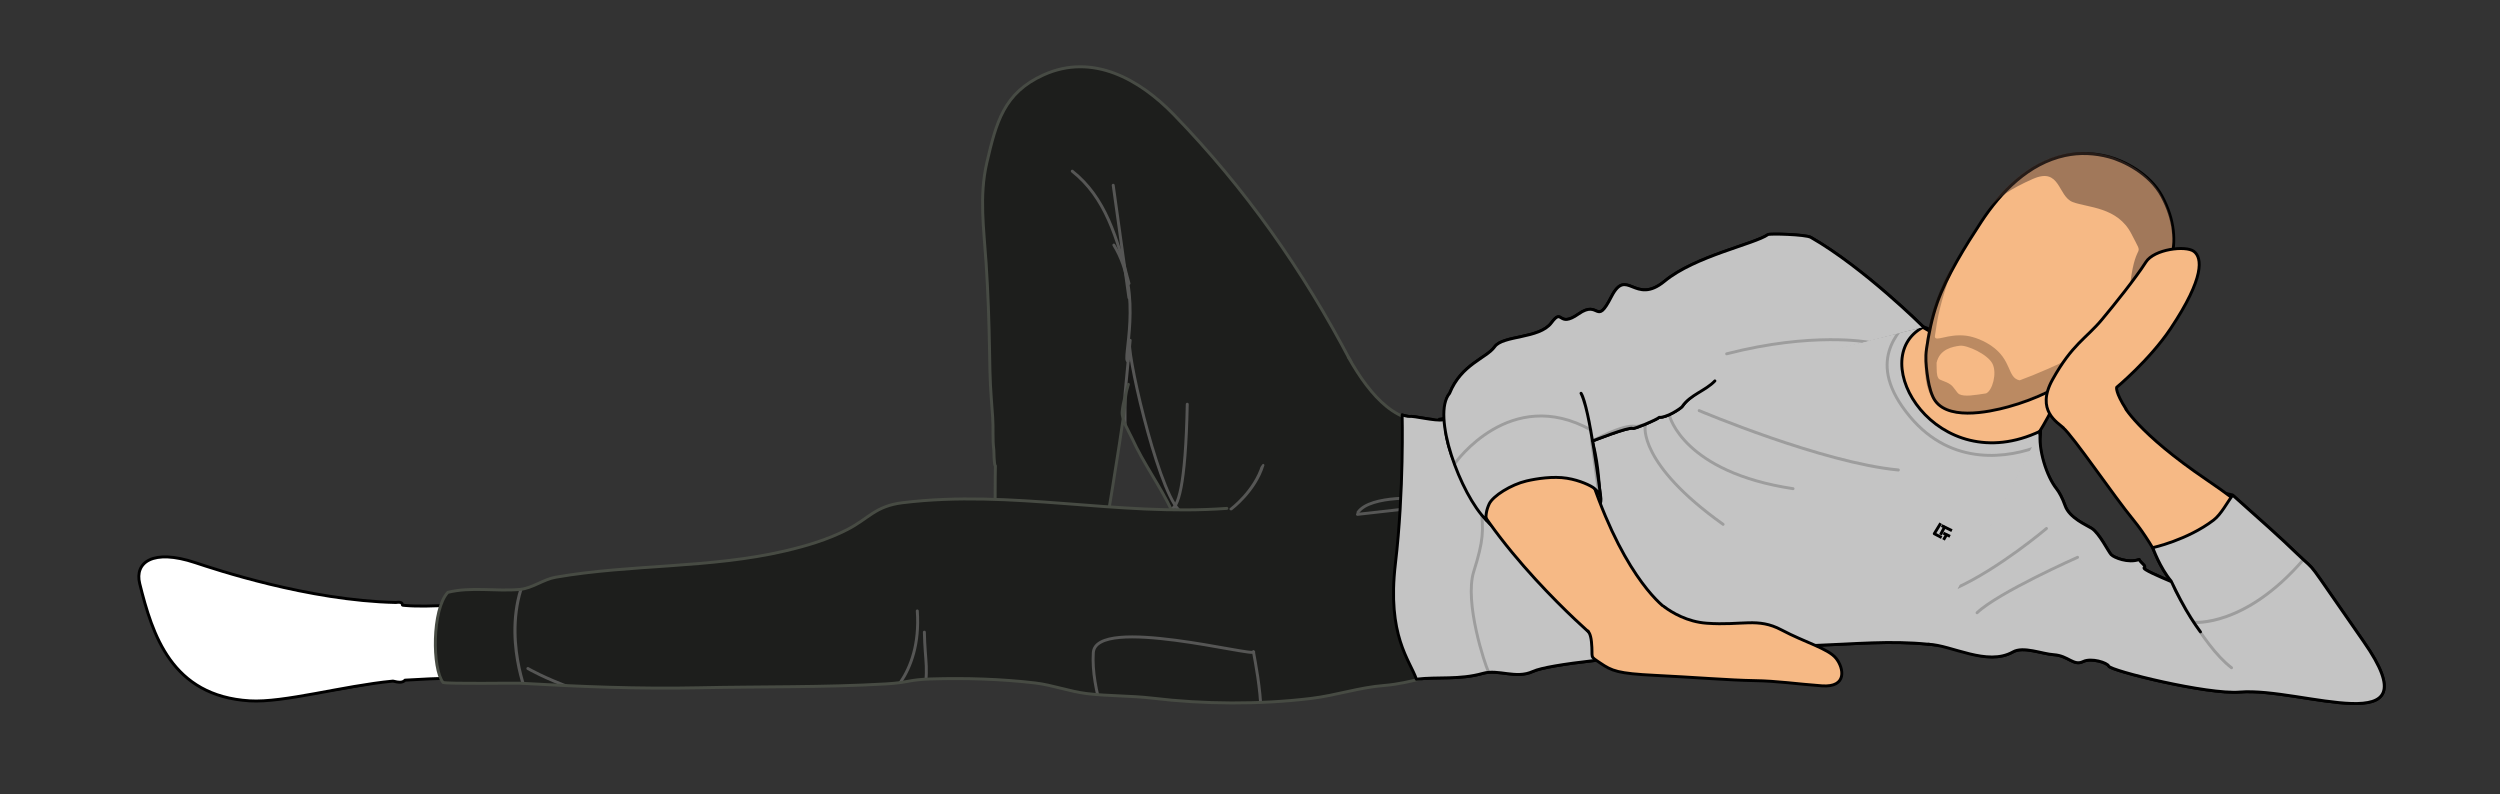 <svg fill="none" width="850" height="270" xmlns="http://www.w3.org/2000/svg" xmlns:xlink="http://www.w3.org/1999/xlink" xmlns:serif="http://www.serif.com/">
  <rect width="100%" height="100%" fill="#333333" stroke="none"/>
  <g parent="ltt crewneck" id="behind-torso" transform="translate(471.8,79.1)" style="fill-rule:evenodd;clip-rule:evenodd;stroke-linecap:round;stroke-linejoin:round;stroke-miterlimit:1.5;">
  <g id="behind-torso" serif:id="behind torso" transform="matrix(1,0,0,1,-481.265,-78.635)">
  <path d="M703.19,146.118C682.479,137.89 672.266,112.435 663.427,110.711C659.642,108.055 633.292,107.307 624.508,108.195C588.875,111.801 539.466,138.992 500.092,142.265C497.541,142.791 490.025,140.839 488.674,141.128C488.286,141.212 486.19,140.625 486.19,140.625C481.528,144.44 485.77,173.99 483.638,193.37C480.592,221.054 481.882,230.749 491.036,230.463C498.393,229.565 505.598,230.759 513.654,228.481C518.994,226.971 524.855,230.491 530.631,227.835C533.355,226.582 541.08,225.3 551.659,224.101C551.055,222.669 624.777,219.069 624.777,219.069C640.647,218.472 652.101,217.27 665.082,218.583C677.475,219.836 690.125,217.01 711,216.671C727.3,216.407 719.561,187.293 708.911,175.233C702.661,168.153 703.023,154.931 702.914,153.722C702.668,150.978 703.19,146.118 703.19,146.118Z" style="fill:rgb(93,93,93);stroke:black;stroke-width:1px;"/>
</g>
</g>
<g parent="torso" id="torso" transform="translate(399.4,94.8)" style="fill-rule:evenodd;clip-rule:evenodd;stroke-linecap:round;stroke-linejoin:round;stroke-miterlimit:1.5;">
  <g id="torso" transform="matrix(1,0,0,1,-392.503,-81.919)">
  <path d="M677.585,207.048C677.585,207.048 703.443,209.585 709.442,197.425C717.636,180.817 709.091,177.326 709.091,177.326C709.091,177.326 670.906,159.032 685.935,134.878C697.023,117.058 695.214,111.183 693.457,105.081C691.7,98.979 684.017,96.998 675.394,98.267C669.198,99.178 662.43,103.995 655.97,102.515C648.95,100.905 638.29,92.729 633.271,88.612C626.042,82.681 609.056,80.826 598.899,83.851C576.112,90.639 493.862,127.227 493.862,127.227L487.107,128.544C487.107,128.544 476.052,131.901 470.406,129.998C455.184,124.866 392.238,148.083 397.486,163.996C398.37,166.879 399.123,171.571 398.233,173.642C394.587,182.133 386.539,221.321 402.841,222.447C420.223,223.647 465.406,217.641 539.024,209.907C578.669,205.742 568.795,205.257 583.719,204.95C606.781,204.476 652.21,205.211 677.585,207.048Z" style="fill:rgb(246,185,133);stroke:black;stroke-width:1px;"/>
</g>
</g>
<g parent="right leg" id="right-leg" transform="translate(281.1,26.5)" style="fill-rule:evenodd;clip-rule:evenodd;stroke-linecap:round;stroke-linejoin:round;stroke-miterlimit:1.5;">
  <g id="right-leg" serif:id="right leg" transform="matrix(1,0,0,1,-274.276,-13.581)">
  <path d="M470.406,129.998C466.22,128.62 461.607,125.733 457.01,120.272C442.05,102.495 443.634,91.055 417.761,61.31C391.889,31.566 393.473,29.982 385.025,23.294C376.577,16.605 367.986,8.854 347.36,18.893C337.061,23.906 332.858,32.212 331.574,39.763C330.128,48.262 329.445,57.68 329.911,58.518C330.261,59.147 329.73,79.028 330.644,102.039C331.187,115.732 333.303,127.85 334.269,141.297C335.125,153.217 334.787,163.693 334.713,164.465C333.749,174.537 322.878,185.545 302.734,196.732C299.213,198.687 290.298,203.161 286.096,204.287C282.827,205.163 279.688,204.073 276.844,205.554C274.294,206.883 274.969,212.452 276.476,212.952C280.618,214.326 309.585,214.077 328.19,211.508C346.161,209.028 350.133,216.366 366.039,210.868C369.038,209.831 369.02,201.205 367.127,195.465C364.928,188.799 367.086,180.167 367.161,173.406C367.161,173.406 367.99,128.759 371.038,123.559C376.636,114.005 373.037,89.994 360.272,71.463C358.379,68.714 360.397,71.745 360.488,71.867C370.544,85.378 375.155,106.164 373.576,114.277C373.16,116.416 392.389,146.723 397.486,163.996" style="fill:rgb(246,185,133);stroke:black;stroke-width:1px;"/>
</g>
</g>
<g parent="duality socks" id="orange" transform="translate(46.7,146.3)" style="fill-rule:evenodd;clip-rule:evenodd;stroke-linecap:round;stroke-linejoin:round;stroke-miterlimit:2;">
  <g id="orange" transform="matrix(1,0,0,1,-51.22,-153.191)">
  <path d="M344.017,153.695C352.395,155.203 359.602,156.928 380.901,155.928C381.815,167.894 379.684,175.776 379.544,185.714C379.371,197.899 381.67,224.746 379.868,229.034C376.093,238.02 354.887,231.153 342.78,231.748C333.466,232.206 323.025,232.865 317.73,233.247C314.608,233.471 297.558,233.55 287.887,233.314C284.878,233.24 283.907,224.82 288.587,223.462C293.252,222.108 310.231,219.002 323.267,209.246C338.314,197.986 344.712,192.604 345.336,182.74C345.88,174.147 344.589,163.629 344.017,153.695Z" style="fill:rgb(255,163,34);stroke:black;stroke-width:1px;"/>
</g>
</g>
<g parent="left leg" id="left-leg" transform="translate(47.7,175.4)" style="fill-rule:evenodd;clip-rule:evenodd;stroke-linecap:round;stroke-linejoin:round;stroke-miterlimit:1.5;">
  <g id="left-leg" serif:id="left leg" transform="matrix(1,0,0,1,-40.862,-162.481)">
  <path d="M402.841,222.447C402.841,222.447 368.032,226.255 342.913,217.92C317.794,209.584 291.818,214.189 271.578,217.929C251.338,221.669 155.965,217.544 146.841,216.6C132.401,215.105 111.192,222.783 80.249,224.597C68.98,225.258 58.504,218.749 53.505,213.892C48.505,209.035 43.906,191.569 41.983,187.522C40.06,183.474 42.261,175.629 53.52,178.455C69.773,182.535 103.56,194.292 135.274,194.178C159.746,194.091 183.167,191.918 222.838,183.76C256.819,176.773 255.051,178.198 270.386,175.215C284.457,172.478 288.522,168.666 303.079,165.848C318.46,162.871 329.695,161.516 356.096,165.256C377.754,168.324 399.809,162.767 420.405,168.814C424.915,170.138 429.354,171.854 433.705,174.102" style="fill:rgb(246,185,133);stroke:black;stroke-width:1px;"/>
</g>
</g>
<g parent="underwear 1" id="underwear-1" transform="translate(403.9,124.9)" style="fill-rule:evenodd;clip-rule:evenodd;stroke-linecap:round;stroke-linejoin:round;stroke-miterlimit:1.5;">
  <g id="underwear-1" serif:id="underwear 1" transform="matrix(1,0,0,1,-413.425,-124.427)">
  <path d="M500.683,149.774C499.656,174.362 507.633,227.762 507.633,227.762C507.633,227.762 481.289,230.484 446.285,233.906C449.276,221.603 451.828,188.28 421.683,178.721C422.561,178.819 418.737,178.08 414.188,178.116C414.164,177.596 413.883,177.221 413.93,176.854C429.476,172.679 443.13,158.052 453.596,145.819C462.005,135.991 469.136,128.196 467.642,124.927C482.644,147.57 493.223,143.741 500.421,142.08C500.42,142.099 500.425,142.129 500.425,142.171C500.427,144.722 500.483,148.828 500.683,149.774Z" style="fill:rgb(255,0,255);"/>
<clipPath id="_clip1_pgqmx">
  <path d="M500.683,149.774C499.656,174.362 507.633,227.762 507.633,227.762C507.633,227.762 481.289,230.484 446.285,233.906C449.276,221.603 451.828,188.28 421.683,178.721C422.561,178.819 418.737,178.08 414.188,178.116C414.164,177.596 413.883,177.221 413.93,176.854C429.476,172.679 443.13,158.052 453.596,145.819C462.005,135.991 469.136,128.196 467.642,124.927C482.644,147.57 493.223,143.741 500.421,142.08C500.42,142.099 500.425,142.129 500.425,142.171C500.427,144.722 500.483,148.828 500.683,149.774Z"/>
</clipPath>
<g clip-path="url(#_clip1_pgqmx)">
  <g id="dots" transform="matrix(0.982,0.187,-0.161,0.842,423.018,126.902)">
  <g transform="matrix(1,0,0,1,-3.504,-8.647)">
  <circle cx="75.741" cy="16.03" r="7.517" style="fill:rgb(0,255,255);"/>
</g>
<g transform="matrix(1,0,0,1,4.547,20.59)">
  <circle cx="75.741" cy="16.03" r="7.517" style="fill:rgb(0,255,255);"/>
</g>
<g transform="matrix(1,0,0,1,-19.222,13.73)">
  <circle cx="75.741" cy="16.03" r="7.517" style="fill:rgb(0,255,255);"/>
</g>
<g transform="matrix(0.921,0.453,-0.333,0.921,-18.26,-46.342)">
  <circle cx="75.741" cy="16.03" r="7.517" style="fill:rgb(0,255,255);"/>
</g>
<g transform="matrix(0.97,0.284,-0.208,0.97,-38.086,-12.415)">
  <circle cx="75.741" cy="16.03" r="7.517" style="fill:rgb(0,255,255);"/>
</g>
<g transform="matrix(0.862,-0.591,0.434,0.862,-28.226,79.698)">
  <circle cx="75.741" cy="16.03" r="7.517" style="fill:rgb(0,255,255);"/>
</g>
<g transform="matrix(0.982,0.218,-0.16,0.982,-4.353,26.729)">
  <circle cx="75.741" cy="16.03" r="7.517" style="fill:rgb(0,255,255);"/>
</g>
<g transform="matrix(0.937,0.407,-0.299,0.937,-18.624,33.857)">
  <circle cx="75.741" cy="16.03" r="7.517" style="fill:rgb(0,255,255);"/>
</g>
<g transform="matrix(1.067,8.32667e-17,5.55112e-17,1.047,-4.801,67.435)">
  <circle cx="75.741" cy="16.03" r="7.517" style="fill:rgb(0,255,255);"/>
</g>
<g transform="matrix(1.113,0,4.8289e-17,0.87,-35.019,93.694)">
  <circle cx="75.741" cy="16.03" r="7.517" style="fill:rgb(0,255,255);"/>
</g>
<g transform="matrix(1,0,0,1,-1.236,93.091)">
  <circle cx="75.741" cy="16.03" r="7.517" style="fill:rgb(0,255,255);"/>
</g>
<g transform="matrix(1,0,0,1,-55.303,37.983)">
  <circle cx="75.741" cy="16.03" r="7.517" style="fill:rgb(0,255,255);"/>
</g>
</g>
<path id="bolge" d="M413.248,178.215C413.248,178.215 451.374,181.752 468.441,196.172" style="fill:none;stroke:black;stroke-opacity:0.5;stroke-width:1px;"/>
<g id="midi" transform="matrix(1,0,0,1,-2.098,0.228)">
  <path d="M495.839,140.588C492.108,160.984 495.989,193.686 500.734,230.681L515.816,230.284L507.349,135.561L495.839,140.588Z" style="fill:rgb(0,255,255);stroke:black;stroke-width:1px;"/>
</g>
<g transform="matrix(1,0,0,1,413.425,124.427)">
  <rect x="-9.072" y="-4.834" width="122.885" height="124.773" style="fill:rgb(123,123,123);fill-opacity:0.5;"/>
</g>
</g>
<path d="M500.683,149.774C499.656,174.362 507.633,227.762 507.633,227.762C507.633,227.762 481.289,230.484 446.285,233.906C449.276,221.603 451.828,188.28 421.683,178.721C422.561,178.819 418.737,178.08 414.188,178.116C414.164,177.596 413.883,177.221 413.93,176.854C429.476,172.679 443.13,158.052 453.596,145.819C462.005,135.991 469.136,128.196 467.642,124.927C482.644,147.57 493.223,143.741 500.421,142.08C500.42,142.099 500.425,142.129 500.425,142.171C500.427,144.722 500.483,148.828 500.683,149.774Z" style="fill:none;stroke:black;stroke-width:1px;"/>
</g>
</g>
<g parent="duality socks" id="white" transform="translate(46.7,146.3)" style="fill-rule:evenodd;clip-rule:evenodd;stroke-linecap:round;stroke-linejoin:round;stroke-miterlimit:2;">
  <g id="white" transform="matrix(1,0,0,1,-61.174,-147.134)">
  <path d="M184.608,206.225C176.613,214.664 179.3,228.193 183.667,231.303C174.594,231.103 163.326,231.401 152.185,232.089C151.377,232.97 150.174,232.944 148.079,232.404C131.077,234.038 110.937,239.832 99.371,239.124C72.744,237.495 66.298,216.62 61.976,199.26C60.181,192.048 66.376,187.323 80.852,192.132C87.158,194.227 119.304,205.049 149.047,205.678C151.816,205.258 151.046,206.58 151.402,206.613C151.708,206.641 152.015,206.668 152.323,206.696C160.999,207.471 173.92,205.819 184.608,206.225Z" style="fill:white;stroke:black;stroke-width:1px;"/>
</g>
</g>
<g parent="black cargo pants" id="pants-right-leg" transform="translate(147.5,21.8)" style="fill-rule:evenodd;clip-rule:evenodd;stroke-linecap:round;stroke-linejoin:round;stroke-miterlimit:1.5;">
  <g id="pants-right-leg" serif:id="pants right leg" transform="matrix(1,0,0,1,-156.164,-21.793)">
  <path d="M467.957,122.968C451.688,91.899 432.123,64.081 407.77,38.964C396.186,27.016 380.204,17.892 363.47,25.458C349.936,31.577 347.403,41.575 344.203,55.24C341.534,66.637 343.192,78.004 343.948,89.512C344.599,99.406 344.956,109.718 345.121,119.644C345.309,130.923 345.368,130.706 346.179,142.004C346.441,145.644 346.087,149.328 346.563,152.946C346.652,153.625 346.565,157.968 347.101,158.396C347.101,158.396 346.577,183.325 347.875,184.929C348.744,186.003 348.917,191.604 349.145,192.231C359.548,196.707 379.479,195.072 381.947,191.729C382.438,191.433 382.091,186.559 383.379,184.993C384.177,184.021 389.673,148.743 390.729,141.074C391.208,137.594 391.14,133.968 392.306,130.655C391.488,133.714 390.498,136.768 390.212,139.922C389.952,142.784 392.528,146.739 393.535,148.954C397.444,157.554 403.113,165.203 407.131,173.704C418.717,173.905 427.644,173.405 427.644,173.405" style="fill:rgb(29,30,28);"/>
<clipPath id="_clip1_0dcz8">
  <path d="M467.957,122.968C451.688,91.899 432.123,64.081 407.77,38.964C396.186,27.016 380.204,17.892 363.47,25.458C349.936,31.577 347.403,41.575 344.203,55.24C341.534,66.637 343.192,78.004 343.948,89.512C344.599,99.406 344.956,109.718 345.121,119.644C345.309,130.923 345.368,130.706 346.179,142.004C346.441,145.644 346.087,149.328 346.563,152.946C346.652,153.625 346.565,157.968 347.101,158.396C347.101,158.396 346.577,183.325 347.875,184.929C348.744,186.003 348.917,191.604 349.145,192.231C359.548,196.707 379.479,195.072 381.947,191.729C382.438,191.433 382.091,186.559 383.379,184.993C384.177,184.021 389.673,148.743 390.729,141.074C391.208,137.594 391.14,133.968 392.306,130.655C391.488,133.714 390.498,136.768 390.212,139.922C389.952,142.784 392.528,146.739 393.535,148.954C397.444,157.554 403.113,165.203 407.131,173.704C418.717,173.905 427.644,173.405 427.644,173.405"/>
</clipPath>
<g clip-path="url(#_clip1_0dcz8)">
  <g opacity="0.25">
  <g transform="matrix(1,0,0,1,156.164,21.793)">
  <path d="M236.753,93.898C234.78,94.983 245.679,143.373 253.179,151.469C226.791,154.746 235.007,122.911 235.007,122.911L235.007,112.189L236.753,93.898Z" style="fill:rgb(3,3,3);stroke:white;stroke-width:1px;"/>
</g>
<g transform="matrix(1,0,0,1,156.164,21.793)">
  <path d="M236.042,100.941C233.787,101.317 241.544,78.175 231.211,61.525" style="fill:none;stroke:white;stroke-width:1px;"/>
</g>
<path d="M387.155,62.981L392.495,101.205" style="fill:none;stroke:white;stroke-width:1px;stroke-miterlimit:2;"/>
<g transform="matrix(1,0,0,1,2.318,-3.187)">
  <path d="M399.522,169.504C399.522,169.504 408.891,197.115 410.015,140.621" style="fill:none;stroke:white;stroke-width:1px;stroke-miterlimit:2;"/>
</g>
<g transform="matrix(1,0,0,1,-1.448,-0.29)">
  <path d="M374.681,58.483C385.989,67.44 389.857,80.991 393.97,96.664" style="fill:none;stroke:white;stroke-width:1px;stroke-miterlimit:2;"/>
</g>
<g transform="matrix(1,0,0,1,156.164,21.793)">
  <path d="M191.29,162.559C191.29,162.559 211.949,166.767 232.799,160.933" style="fill:none;stroke:white;stroke-width:1px;"/>
</g>
</g>
</g>
<path d="M467.957,122.968C451.688,91.899 432.123,64.081 407.77,38.964C396.186,27.016 380.204,17.892 363.47,25.458C349.936,31.577 347.403,41.575 344.203,55.24C341.534,66.637 343.192,78.004 343.948,89.512C344.599,99.406 344.956,109.718 345.121,119.644C345.309,130.923 345.368,130.706 346.179,142.004C346.441,145.644 346.087,149.328 346.563,152.946C346.652,153.625 346.565,157.968 347.101,158.396C347.101,158.396 346.577,183.325 347.875,184.929C348.744,186.003 348.917,191.604 349.145,192.231C359.548,196.707 379.479,195.072 381.947,191.729C382.438,191.433 382.091,186.559 383.379,184.993C384.177,184.021 389.673,148.743 390.729,141.074C391.208,137.594 391.14,133.968 392.306,130.655C391.488,133.714 390.498,136.768 390.212,139.922C389.952,142.784 392.528,146.739 393.535,148.954C397.444,157.554 403.113,165.203 407.131,173.704C418.717,173.905 427.644,173.405 427.644,173.405" style="fill:none;stroke:rgb(71,75,68);stroke-width:1px;stroke-miterlimit:2;"/>
</g>
</g>
<g parent="black cargo pants" id="pants-left-leg" transform="translate(147.5,21.8)" style="fill-rule:evenodd;clip-rule:evenodd;stroke-linecap:round;stroke-linejoin:round;stroke-miterlimit:1.5;">
  <g id="pants-left-leg" serif:id="pants left leg" transform="matrix(1,0,0,1,-156.164,-21.793)">
  <path d="M425.776,172.845C388.429,175.572 352.713,166.367 315.558,170.915C306.261,172.053 304.011,176.315 296.735,180.052C290.099,183.461 282.832,185.62 275.567,187.316C249.958,193.294 223.406,191.758 197.619,196.242C193.365,196.982 189.655,200.025 185.355,200.407C177.237,201.129 168.834,199.428 160.923,201.391C155.523,207.245 155.613,227.4 159.296,232.024C161.064,232.578 183.805,232.192 185.195,232.271C205.617,233.436 225.649,234.28 246.405,233.834C267.528,233.38 288.765,233.741 309.855,232.525C317.745,232.07 317.501,231.059 325.304,230.83C336.964,230.487 349.143,230.843 360.63,232.205C366.516,232.903 372.164,235.065 378.046,235.795C385.498,236.719 393.062,236.479 400.517,237.372C417.93,239.459 436.896,239.579 454.378,237.468C463.07,236.418 470.63,233.741 479.346,233.049C488.507,232.321 496.571,228.901 505.611,228.066C509.364,227.72 513.129,227.677 516.898,227.632C516.898,227.632 493.938,188.352 496.137,155.305C493.586,150.413 494.735,148.897 497.24,142.58C484.207,145.63 474.765,134.986 467.117,121.473" style="fill:rgb(29,30,28);"/>
<clipPath id="_clip2_0dcz8">
  <path d="M425.776,172.845C388.429,175.572 352.713,166.367 315.558,170.915C306.261,172.053 304.011,176.315 296.735,180.052C290.099,183.461 282.832,185.62 275.567,187.316C249.958,193.294 223.406,191.758 197.619,196.242C193.365,196.982 189.655,200.025 185.355,200.407C177.237,201.129 168.834,199.428 160.923,201.391C155.523,207.245 155.613,227.4 159.296,232.024C161.064,232.578 183.805,232.192 185.195,232.271C205.617,233.436 225.649,234.28 246.405,233.834C267.528,233.38 288.765,233.741 309.855,232.525C317.745,232.07 317.501,231.059 325.304,230.83C336.964,230.487 349.143,230.843 360.63,232.205C366.516,232.903 372.164,235.065 378.046,235.795C385.498,236.719 393.062,236.479 400.517,237.372C417.93,239.459 436.896,239.579 454.378,237.468C463.07,236.418 470.63,233.741 479.346,233.049C488.507,232.321 496.571,228.901 505.611,228.066C509.364,227.72 513.129,227.677 516.898,227.632C516.898,227.632 493.938,188.352 496.137,155.305C493.586,150.413 494.735,148.897 497.24,142.58C484.207,145.63 474.765,134.986 467.117,121.473"/>
</clipPath>
<g clip-path="url(#_clip2_0dcz8)">
  <g opacity="0.25">
  <g transform="matrix(1,0,0,1,156.164,21.793)">
  <path d="M336.831,147.672C336.831,147.672 318.451,146.275 314.224,152.382" style="fill:none;stroke:white;stroke-width:1px;"/>
</g>
<g transform="matrix(1,0,0,1,155.537,22.732)">
  <path d="M314.664,152.142L337.963,149.512" style="fill:none;stroke:white;stroke-width:1px;"/>
</g>
<g transform="matrix(1.056,0,0,0.936,9.985,11.759)">
  <path d="M168.148,238.93C168.148,238.93 159.255,214.383 169.443,193.654" style="fill:none;stroke:white;stroke-width:1px;stroke-miterlimit:2;"/>
</g>
<path d="M322.368,236.881C324.692,228.094 323.131,225.253 322.95,214.926" style="fill:none;stroke:white;stroke-width:1px;stroke-miterlimit:2;"/>
<path d="M308.17,238.768C308.17,238.768 322.148,230.43 320.544,207.708" style="fill:none;stroke:white;stroke-width:1px;stroke-miterlimit:2;"/>
<path d="M512.939,229.098C498.989,208.611 494.942,177.356 491.706,163.366C490.683,158.941 491.522,156.318 491.2,155.52C487.551,146.489 493.496,137.329 496.341,128.988" style="fill:none;stroke:white;stroke-width:1px;stroke-miterlimit:2;"/>
<path d="M188.144,227.286C188.144,227.286 210.307,240.335 244.035,242.443" style="fill:none;stroke:white;stroke-width:1px;stroke-miterlimit:2;"/>
<g transform="matrix(1,0,0,1,-3.212,3.926)">
  <path d="M390.17,249.664C389.599,245.952 382.746,230.819 383.603,217.97C384.459,205.122 438.994,219.684 438.138,217.685C437.281,215.686 444.99,245.952 436.996,254.232" style="fill:none;stroke:white;stroke-width:1px;stroke-miterlimit:2;"/>
</g>
<g transform="matrix(0.652,0,0,0.539,148.626,79.79)">
  <path d="M427.298,173.065C427.298,173.065 439.71,161.913 443.847,145.363" style="fill:none;stroke:white;stroke-width:1.67px;stroke-miterlimit:2;"/>
</g>
</g>
</g>
<path d="M425.776,172.845C388.429,175.572 352.713,166.367 315.558,170.915C306.261,172.053 304.011,176.315 296.735,180.052C290.099,183.461 282.832,185.62 275.567,187.316C249.958,193.294 223.406,191.758 197.619,196.242C193.365,196.982 189.655,200.025 185.355,200.407C177.237,201.129 168.834,199.428 160.923,201.391C155.523,207.245 155.613,227.4 159.296,232.024C161.064,232.578 183.805,232.192 185.195,232.271C205.617,233.436 225.649,234.28 246.405,233.834C267.528,233.38 288.765,233.741 309.855,232.525C317.745,232.07 317.501,231.059 325.304,230.83C336.964,230.487 349.143,230.843 360.63,232.205C366.516,232.903 372.164,235.065 378.046,235.795C385.498,236.719 393.062,236.479 400.517,237.372C417.93,239.459 436.896,239.579 454.378,237.468C463.07,236.418 470.63,233.741 479.346,233.049C488.507,232.321 496.571,228.901 505.611,228.066C509.364,227.72 513.129,227.677 516.898,227.632C516.898,227.632 493.938,188.352 496.137,155.305C493.586,150.413 494.735,148.897 497.24,142.58C484.207,145.63 474.765,134.986 467.117,121.473" style="fill:none;stroke:rgb(71,75,67);stroke-width:1px;stroke-miterlimit:2;"/>
</g>
</g>
<g parent="black cargo pants" id="undefined" transform="translate(147.5,21.8)" style="fill-rule:evenodd;clip-rule:evenodd;stroke-linecap:round;stroke-linejoin:round;stroke-miterlimit:1.5;">
  <g transform="matrix(1.179,0,0,1.089,-246.411,-36.899)">
  <path d="M493.72,169.061C495.423,155.555 485.377,158.405 492.576,168.146C500.634,179.049 492.477,187.608 492.805,170.205C492.862,167.208 491.012,183.953 491.662,187.816" style="fill:none;stroke:black;stroke-width:1.76px;"/>
</g>
</g>
<g parent="ltt crewneck" id="front-torso" transform="translate(471.8,79.1)" style="fill-rule:evenodd;clip-rule:evenodd;stroke-linecap:round;stroke-linejoin:round;stroke-miterlimit:1.5;">
  <g id="front-torso" serif:id="front torso" transform="matrix(1,0,0,1,-481.265,-78.635)">
  <path d="M703.19,146.118C667.845,162.961 643.053,121.485 663.427,110.711C659.642,108.055 633.292,107.307 624.508,108.195C588.875,111.801 539.466,138.992 500.092,142.265C497.541,142.791 490.025,140.839 488.674,141.128C488.286,141.212 486.19,140.625 486.19,140.625C486.19,140.625 486.851,166.198 483.905,191.141C480.997,215.763 488.839,224.01 491.036,230.463C498.393,229.565 505.598,230.759 513.654,228.481C518.994,226.971 524.855,230.491 530.631,227.835C533.355,226.582 541.08,225.3 551.659,224.101C551.055,222.669 624.777,219.069 624.777,219.069C640.647,218.472 652.101,217.27 665.082,218.583C677.475,219.836 690.125,217.01 711,216.671C727.3,216.407 719.561,187.293 708.911,175.233C702.661,168.153 703.023,154.931 702.914,153.722C702.668,150.978 703.19,146.118 703.19,146.118Z" style="fill:rgb(196,196,196);"/>
<clipPath id="_clip1_n5zhk">
  <path d="M703.19,146.118C667.845,162.961 643.053,121.485 663.427,110.711C659.642,108.055 633.292,107.307 624.508,108.195C588.875,111.801 539.466,138.992 500.092,142.265C497.541,142.791 490.025,140.839 488.674,141.128C488.286,141.212 486.19,140.625 486.19,140.625C486.19,140.625 486.851,166.198 483.905,191.141C480.997,215.763 488.839,224.01 491.036,230.463C498.393,229.565 505.598,230.759 513.654,228.481C518.994,226.971 524.855,230.491 530.631,227.835C533.355,226.582 541.08,225.3 551.659,224.101C551.055,222.669 624.777,219.069 624.777,219.069C640.647,218.472 652.101,217.27 665.082,218.583C677.475,219.836 690.125,217.01 711,216.671C727.3,216.407 719.561,187.293 708.911,175.233C702.661,168.153 703.023,154.931 702.914,153.722C702.668,150.978 703.19,146.118 703.19,146.118Z"/>
</clipPath>
<g clip-path="url(#_clip1_n5zhk)">
  <g id="torso-wrinkles" serif:id="torso wrinkles" opacity="0.2">
  <path d="M659.63,107.071C655.16,112.217 643.302,122.517 658.845,141.193C673.18,158.417 692.611,155.264 703.216,151.056" style="fill:none;stroke:black;stroke-width:1px;"/>
<path d="M568.831,144.364C568.831,144.364 566.362,157.157 595.315,177.806" style="fill:none;stroke:black;stroke-width:1px;"/>
<path d="M577.135,140.997C577.135,140.997 581.848,160.075 619.106,165.686" style="fill:none;stroke:black;stroke-width:1px;"/>
<g transform="matrix(0.893,0,0,0.957,62.57,5.923)">
  <path d="M587.459,139.201C587.459,139.201 634.478,157.78 663.322,160.299" style="fill:none;stroke:black;stroke-width:1.08px;"/>
</g>
<path d="M515.439,227.69C514.462,225.735 507.23,204.349 510.553,193.814C513.886,183.248 513.923,179.869 512.946,172.052C511.902,163.703 513.53,154.193 509.437,141.225" style="fill:none;stroke:black;stroke-width:1px;stroke-miterlimit:2;"/>
</g>
<g id="ltt-logo" serif:id="ltt logo" transform="matrix(0.766,0.073,-0.073,0.766,173.642,-2.097)">
  <path d="M663.095,171.742L661.009,176.024L663.81,177.174" style="fill:none;stroke:black;stroke-width:1.3px;stroke-linecap:square;stroke-linejoin:miter;stroke-miterlimit:2;"/>
<path d="M664.472,172.369L668.033,173.71" style="fill:none;stroke:black;stroke-width:1.3px;stroke-linecap:square;stroke-linejoin:miter;stroke-miterlimit:2;"/>
<g transform="matrix(1,0,0,1,0.247,0.099)">
  <path d="M663.771,175.548L664.932,172.715" style="fill:none;stroke:black;stroke-width:1.3px;stroke-linecap:square;stroke-linejoin:miter;stroke-miterlimit:2;"/>
</g>
<g transform="matrix(1,0,0,1,0.49,1.09)">
  <path d="M665.119,176.664L665.771,175.265" style="fill:none;stroke:black;stroke-width:1.3px;stroke-linecap:square;stroke-linejoin:miter;stroke-miterlimit:2;"/>
</g>
<g transform="matrix(1,0,0,1,-0.008,0.577)">
  <path d="M665.591,175.044L667.449,175.726" style="fill:none;stroke:black;stroke-width:1.3px;stroke-linecap:square;stroke-linejoin:miter;stroke-miterlimit:2;"/>
</g>
</g>
</g>
<path d="M703.19,146.118C667.845,162.961 643.053,121.485 663.427,110.711C659.642,108.055 633.292,107.307 624.508,108.195C588.875,111.801 539.466,138.992 500.092,142.265C497.541,142.791 490.025,140.839 488.674,141.128C488.286,141.212 486.19,140.625 486.19,140.625C486.19,140.625 486.851,166.198 483.905,191.141C480.997,215.763 488.839,224.01 491.036,230.463C498.393,229.565 505.598,230.759 513.654,228.481C518.994,226.971 524.855,230.491 530.631,227.835C533.355,226.582 541.08,225.3 551.659,224.101C551.055,222.669 624.777,219.069 624.777,219.069C640.647,218.472 652.101,217.27 665.082,218.583C677.475,219.836 690.125,217.01 711,216.671C727.3,216.407 719.561,187.293 708.911,175.233C702.661,168.153 703.023,154.931 702.914,153.722C702.668,150.978 703.19,146.118 703.19,146.118Z" style="fill:none;stroke:black;stroke-width:1px;"/>
</g>
</g>
<g parent="ltt crewneck" id="behind-left-arm" transform="translate(471.8,79.1)" style="fill-rule:evenodd;clip-rule:evenodd;stroke-linecap:round;stroke-linejoin:round;stroke-miterlimit:1.5;">
  <g id="behind-left-arm" serif:id="behind left arm" transform="matrix(1,0,0,1,-481.265,-78.635)">
  <path d="M665.783,218.383C673.638,218.643 685.058,226.159 693.843,221.199C697.427,219.175 703.654,221.864 707.758,222.136C712.733,222.467 714.429,226.056 717.713,224.467C720.546,223.096 726.012,224.884 726.423,226.004C727,227.577 759.985,235.754 770.998,234.836C791.908,233.094 837.519,252.649 813.134,217.729C791.591,186.879 798.188,195.301 790.545,187.886C784.539,182.058 777.946,176.239 768.584,167.895C761.868,165.286 751.37,172.862 748.742,174.869C739.841,181.666 741.401,185.739 741.401,185.739C741.401,185.739 743.8,192.529 747.684,197.137C747.719,197.179 749.143,197.762 749.175,197.799C749.135,197.782 747.674,197.281 747.628,197.261C744.387,195.87 737.562,193.029 738.49,192.532C739.382,192.055 737.232,190.875 736.782,189.765C733.064,191.141 728.167,189.088 727.266,188.126C726.247,187.038 723.266,180.845 720.616,179.162C718.832,178.029 713.062,175.661 711.597,171.467C710.687,168.862 709.542,166.805 708.685,165.732C705.352,161.561 702.322,153.018 703.128,146.719" style="fill:rgb(93,93,93);stroke:black;stroke-width:1px;"/>
</g>
</g>
<g parent="ltt crewneck" id="behind-right-arm" transform="translate(471.8,79.1)" style="fill-rule:evenodd;clip-rule:evenodd;stroke-linecap:round;stroke-linejoin:round;stroke-miterlimit:1.5;">
  <g id="behind-right-arm" serif:id="behind right arm" transform="matrix(1,0,0,1,-481.265,-78.635)">
  <path d="M663.427,110.711C663.427,110.711 643.171,90.548 625.15,80.24C623.383,79.23 611.12,78.898 610.551,79.303C606.07,82.494 585.713,86.634 575.449,95.124C565.184,103.615 562.65,90.055 557.327,100.447C552.005,110.838 553.399,101.207 546.176,106.276C538.952,111.345 540.98,103.868 536.925,109.317C532.87,114.766 520.451,113.499 517.663,117.427C514.875,121.356 506.324,123.349 502.329,133.268C496.073,140.524 512.996,174.298 514.885,176.505C517.688,179.779 520.971,180.739 523.817,181.412C532.283,183.414 546.38,180.566 553.338,171.345C553.758,170.789 553.887,169.228 553.711,168.47C552.998,165.408 553.283,159.057 551.041,150.118C550.741,148.92 549.171,148.766 549.171,148.766L550.874,149.496C550.874,149.496 563.36,144.547 564.605,145.196C565.133,145.472 572.636,142.303 573.623,141.417C575.991,141.69 580.997,138.385 581.439,137.727C584.086,133.783 589.359,131.755 592.524,128.403" style="fill:rgb(93,93,93);stroke:black;stroke-width:1px;"/>
</g>
</g>
<g parent="left arm" id="left-arm" transform="translate(683.9,137.3)" style="fill-rule:evenodd;clip-rule:evenodd;stroke-linecap:round;stroke-linejoin:round;stroke-miterlimit:1.5;">
  <g id="left-arm" serif:id="left arm" transform="matrix(1,0,0,1,-677.085,-124.38)">
  <path d="M696.642,169.364C696.642,169.364 704.604,175.223 709.091,177.326C718.591,181.777 730.805,186.113 732.745,188.016C736.183,191.39 737.362,193.26 748.272,205.531C749.133,206.5 748.46,205.677 748.272,205.531C745.934,203.729 733.798,189.258 733.798,189.258C733.798,189.258 725.647,172.504 718.705,164.069C711.762,155.635 698.302,135.677 694.513,132.355C690.723,129.033 715.171,124.88 715.171,124.88C715.171,124.88 719.662,134.072 743.587,150.292C767.512,166.513 771.162,174.927 782.618,187.498C794.073,200.069 794.175,203.212 798.838,208.686C803.502,214.161 802.386,226.326 791.032,225.921C779.678,225.515 773.073,222.458 762.288,220.875C759.15,220.415 761.275,222.092 742.722,220.064C724.17,218.037 710.382,209.424 677.585,207.048" style="fill:rgb(246,185,133);stroke:black;stroke-width:1px;"/>
</g>
</g>
<g parent="ltt crewneck" id="front-left-arm" transform="translate(471.8,79.1)" style="fill-rule:evenodd;clip-rule:evenodd;stroke-linecap:round;stroke-linejoin:round;stroke-miterlimit:1.5;">
  <g id="front-left-arm" serif:id="front left arm" transform="matrix(1,0,0,1,-481.265,-78.635)">
  <path d="M665.082,218.583C672.938,218.843 685.058,226.159 693.843,221.199C697.427,219.175 703.654,221.864 707.758,222.136C712.733,222.467 714.429,226.056 717.713,224.467C720.546,223.096 726.012,224.884 726.423,226.004C727,227.577 759.985,235.754 770.998,234.836C791.908,233.094 837.519,252.649 813.134,217.729C791.591,186.879 798.188,195.301 790.545,187.886C784.539,182.058 777.946,176.239 768.584,167.895C766.753,170.252 764.704,174.364 762.076,176.371C753.175,183.168 741.401,185.739 741.401,185.739C741.401,185.739 743.8,192.529 747.684,197.137C747.719,197.179 750.084,202.338 752.679,206.848C755.008,210.895 757.594,214.342 757.626,214.379C757.587,214.362 755.038,210.913 752.679,206.848C750.092,202.39 747.674,197.281 747.628,197.261C744.387,195.87 737.562,193.029 738.49,192.532C739.382,192.055 737.232,190.875 736.782,189.765C733.064,191.141 728.167,189.088 727.266,188.126C726.247,187.038 723.266,180.845 720.616,179.162C718.832,178.029 713.062,175.661 711.597,171.467C710.687,168.862 709.542,166.805 708.685,165.732C705.352,161.561 702.383,152.417 703.19,146.118" style="fill:rgb(196,196,196);"/>
<clipPath id="_clip2_n5zhk">
  <path d="M665.082,218.583C672.938,218.843 685.058,226.159 693.843,221.199C697.427,219.175 703.654,221.864 707.758,222.136C712.733,222.467 714.429,226.056 717.713,224.467C720.546,223.096 726.012,224.884 726.423,226.004C727,227.577 759.985,235.754 770.998,234.836C791.908,233.094 837.519,252.649 813.134,217.729C791.591,186.879 798.188,195.301 790.545,187.886C784.539,182.058 777.946,176.239 768.584,167.895C766.753,170.252 764.704,174.364 762.076,176.371C753.175,183.168 741.401,185.739 741.401,185.739C741.401,185.739 743.8,192.529 747.684,197.137C747.719,197.179 750.084,202.338 752.679,206.848C755.008,210.895 757.594,214.342 757.626,214.379C757.587,214.362 755.038,210.913 752.679,206.848C750.092,202.39 747.674,197.281 747.628,197.261C744.387,195.87 737.562,193.029 738.49,192.532C739.382,192.055 737.232,190.875 736.782,189.765C733.064,191.141 728.167,189.088 727.266,188.126C726.247,187.038 723.266,180.845 720.616,179.162C718.832,178.029 713.062,175.661 711.597,171.467C710.687,168.862 709.542,166.805 708.685,165.732C705.352,161.561 702.383,152.417 703.19,146.118"/>
</clipPath>
<g clip-path="url(#_clip2_n5zhk)">
  <g id="left-arm-wrinkles" serif:id="left arm wrinkles" transform="matrix(1,0,0,1,481.265,78.635)">
  <g opacity="0.2">
  <g transform="matrix(1,0,0,1,-481.265,-78.635)">
  <path d="M705.263,179.218C705.263,179.218 689.022,193.008 674.312,199.596" style="fill:none;stroke:black;stroke-width:1px;"/>
</g>
<g transform="matrix(1,0,0,1,-481.265,-78.635)">
  <path d="M715.835,189.024C715.835,189.024 688.868,200.975 681.667,207.87" style="fill:none;stroke:black;stroke-width:1px;"/>
</g>
<g transform="matrix(1,0,0,1,-481.265,-78.635)">
  <path d="M747.735,197.387C747.735,197.387 757.898,218.755 768.191,226.572" style="fill:none;stroke:black;stroke-width:1px;stroke-miterlimit:2;"/>
</g>
<g transform="matrix(0.976,0,0,1.1,-458.313,-90.245)">
  <path d="M750.353,202.482C750.353,202.482 768.171,204.162 788.647,183.055" style="fill:none;stroke:black;stroke-width:0.96px;stroke-miterlimit:2;"/>
</g>
</g>
</g>
</g>
<path d="M665.082,218.583C672.938,218.843 685.058,226.159 693.843,221.199C697.427,219.175 703.654,221.864 707.758,222.136C712.733,222.467 714.429,226.056 717.713,224.467C720.546,223.096 726.012,224.884 726.423,226.004C727,227.577 759.985,235.754 770.998,234.836C791.908,233.094 837.519,252.649 813.134,217.729C791.591,186.879 798.188,195.301 790.545,187.886C784.539,182.058 777.946,176.239 768.584,167.895C766.753,170.252 764.704,174.364 762.076,176.371C753.175,183.168 741.401,185.739 741.401,185.739C741.401,185.739 743.8,192.529 747.684,197.137C747.719,197.179 750.084,202.338 752.679,206.848C755.008,210.895 757.594,214.342 757.626,214.379C757.587,214.362 755.038,210.913 752.679,206.848C750.092,202.39 747.674,197.281 747.628,197.261C744.387,195.87 737.562,193.029 738.49,192.532C739.382,192.055 737.232,190.875 736.782,189.765C733.064,191.141 728.167,189.088 727.266,188.126C726.247,187.038 723.266,180.845 720.616,179.162C718.832,178.029 713.062,175.661 711.597,171.467C710.687,168.862 709.542,166.805 708.685,165.732C705.352,161.561 702.383,152.417 703.19,146.118" style="fill:none;stroke:black;stroke-width:1px;"/>
</g>
</g>
<g parent="right arm" id="right-arm" transform="translate(490.9,80.9)" style="fill-rule:evenodd;clip-rule:evenodd;stroke-linecap:round;stroke-linejoin:round;stroke-miterlimit:1.5;">
  <g id="right-arm" serif:id="right arm" transform="matrix(1,0,0,1,-484.036,-67.981)">
  <path d="M633.271,88.612L614.104,73.563C614.104,73.563 605.392,62.792 583.532,72.613C561.672,82.434 563.256,85.602 534.11,95.423C504.964,105.244 500.687,109.363 496.093,113.006C491.499,116.649 479.119,123.079 487.223,143.261C498.913,172.376 534.269,202.821 534.269,202.821C544.112,200.81 552.668,197.732 559.517,193.885C559.517,193.885 546.183,184.929 534.585,151.023C523.232,117.832 526.665,125.203 526.665,125.203L530.383,137.135C530.383,137.135 548.592,133.939 584.582,102.633" style="fill:rgb(246,185,133);stroke:black;stroke-width:1px;"/>
</g>
</g>
<g parent="ltt crewneck" id="front-right-arm" transform="translate(471.8,79.1)" style="fill-rule:evenodd;clip-rule:evenodd;stroke-linecap:round;stroke-linejoin:round;stroke-miterlimit:1.5;">
  <g id="front-right-arm" serif:id="front right arm" transform="matrix(1,0,0,1,-481.265,-78.635)">
  <path d="M663.427,110.711C663.427,110.711 643.171,90.548 625.15,80.24C623.383,79.23 611.12,78.898 610.551,79.303C606.07,82.494 585.713,86.634 575.449,95.124C565.184,103.615 562.65,90.055 557.327,100.447C552.005,110.838 553.399,101.207 546.176,106.276C538.952,111.345 540.98,103.868 536.925,109.317C532.87,114.766 520.451,113.499 517.663,117.427C514.875,121.356 506.324,123.349 502.329,133.268C496.073,140.524 506.001,167.64 514.797,176.357C514.543,174.971 514.818,172.94 515.794,170.861C517.068,168.15 523.213,164.305 528.44,163.073C531.923,162.251 537.571,161.389 542.226,162.139C546.732,162.864 550.343,164.677 551.418,165.501C551.941,165.903 553.233,167.244 553.666,168.169C553.666,168.169 549.847,137.559 547.019,133.249C549.246,137.695 550.874,149.496 550.874,149.496C550.874,149.496 563.36,144.547 564.605,145.196C565.133,145.472 572.636,142.303 573.623,141.417C575.991,141.69 580.997,138.385 581.439,137.727C584.086,133.783 589.359,132.397 592.524,129.045" style="fill:rgb(196,196,196);"/>
<clipPath id="_clip3_n5zhk">
  <path d="M663.427,110.711C663.427,110.711 643.171,90.548 625.15,80.24C623.383,79.23 611.12,78.898 610.551,79.303C606.07,82.494 585.713,86.634 575.449,95.124C565.184,103.615 562.65,90.055 557.327,100.447C552.005,110.838 553.399,101.207 546.176,106.276C538.952,111.345 540.98,103.868 536.925,109.317C532.87,114.766 520.451,113.499 517.663,117.427C514.875,121.356 506.324,123.349 502.329,133.268C496.073,140.524 506.001,167.64 514.797,176.357C514.543,174.971 514.818,172.94 515.794,170.861C517.068,168.15 523.213,164.305 528.44,163.073C531.923,162.251 537.571,161.389 542.226,162.139C546.732,162.864 550.343,164.677 551.418,165.501C551.941,165.903 553.233,167.244 553.666,168.169C553.666,168.169 549.847,137.559 547.019,133.249C549.246,137.695 550.874,149.496 550.874,149.496C550.874,149.496 563.36,144.547 564.605,145.196C565.133,145.472 572.636,142.303 573.623,141.417C575.991,141.69 580.997,138.385 581.439,137.727C584.086,133.783 589.359,132.397 592.524,129.045"/>
</clipPath>
<g clip-path="url(#_clip3_n5zhk)">
  <g id="right-arm-wrinkles" serif:id="right arm wrinkles" transform="matrix(1,0,0,1,481.265,78.635)">
  <g opacity="0.2">
  <g transform="matrix(1,0,0,1,-481.265,-78.635)">
  <path d="M644.651,115.881C644.651,115.881 625.798,112.29 596.53,119.832" style="fill:none;stroke:black;stroke-width:1px;"/>
</g>
<g transform="matrix(1,0,0,1,-481.265,-78.635)">
  <path d="M552.98,166.803L550.626,149.623C550.626,149.623 561.022,143.749 565.484,144.491C567.278,144.79 576.279,140.758 576.279,140.758C576.279,140.758 565.135,147.924 561.252,152.265C557.535,156.421 552.98,166.803 552.98,166.803Z" style="fill:rgb(3,3,3);stroke:black;stroke-width:1px;"/>
</g>
<g transform="matrix(1,0,0,1,-481.265,-78.635)">
  <path d="M504.193,157.023C504.193,157.023 522.864,130.42 550.363,145.703" style="fill:none;stroke:black;stroke-width:1px;stroke-miterlimit:2;"/>
</g>
</g>
</g>
</g>
<path d="M663.427,110.711C663.427,110.711 643.171,90.548 625.15,80.24C623.383,79.23 611.12,78.898 610.551,79.303C606.07,82.494 585.713,86.634 575.449,95.124C565.184,103.615 562.65,90.055 557.327,100.447C552.005,110.838 553.399,101.207 546.176,106.276C538.952,111.345 540.98,103.868 536.925,109.317C532.87,114.766 520.451,113.499 517.663,117.427C514.875,121.356 506.324,123.349 502.329,133.268C496.073,140.524 506.001,167.64 514.797,176.357C514.543,174.971 514.818,172.94 515.794,170.861C517.068,168.15 523.213,164.305 528.44,163.073C531.923,162.251 537.571,161.389 542.226,162.139C546.732,162.864 550.343,164.677 551.418,165.501C551.941,165.903 553.233,167.244 553.666,168.169C553.666,168.169 549.847,137.559 547.019,133.249C549.246,137.695 550.874,149.496 550.874,149.496C550.874,149.496 563.36,144.547 564.605,145.196C565.133,145.472 572.636,142.303 573.623,141.417C575.991,141.69 580.997,138.385 581.439,137.727C584.086,133.783 589.359,132.397 592.524,129.045" style="fill:none;stroke:black;stroke-width:1px;"/>
</g>
</g>
<g parent="head" id="head" transform="translate(654.3,51.7)" style="fill-rule:evenodd;clip-rule:evenodd;stroke-linecap:round;stroke-linejoin:round;stroke-miterlimit:1.5;">
  <g id="head" transform="matrix(1,0,0,1,-647.48,-38.832)">
  <path d="M666.793,62.581C661.555,70.578 655.014,81.011 651.848,90.053C650.058,95.166 648.959,100.524 648.181,105.885C647.795,108.549 648.023,111.291 648.382,113.959C648.751,116.694 649.219,119.484 650.352,122C654.19,130.517 669.425,127.238 675.924,125.461C694.993,120.247 709.151,108.962 721.295,93.587C729.829,82.782 737.069,70.194 728.239,53.804C724.052,46.033 715.038,41.781 710.331,40.508C705.383,39.169 700.304,38.931 695.277,40.013C682.889,42.68 673.481,52.37 666.793,62.581Z" style="fill:rgb(246,185,133);stroke:black;stroke-width:1px;"/>
</g>
</g>
<g parent="beard 3mm" id="beard" transform="translate(649.5,86.3)" style="fill-rule:evenodd;clip-rule:evenodd;stroke-linejoin:round;stroke-miterlimit:2;">
  <path id="beard" d="M37.175,43.014C47.933,39.126 70.063,28.8 76.625,21.994C74.701,24.569 71.786,28.289 66.728,32.629C61.96,36.72 54.568,42.753 46.051,46.816C30.323,54.32 12.067,57.609 6.912,48.116C3.77,42.33 4.263,28.946 8.523,16.722C10.159,12.024 11.967,7.357 14.908,3.566C12.965,8.508 9.97,17.481 8.989,23.901C8.766,25.36 8.541,26.777 8.341,28.138C8.514,30.108 12.702,27.021 19.144,27.858C20.133,27.986 23.724,28.692 27.414,31.176C34.701,36.082 32.86,42.131 37.175,43.014ZM25.784,47.447C21.609,48.087 18.449,48.647 16.651,47.73C15.75,47.27 14.971,45.331 13.569,44.37C11.911,43.233 9.97,43.052 9.541,42.292C8.869,41.102 9.009,39.821 8.939,37.062C9.949,32.346 14.464,31.565 16.827,31.251C19.22,30.933 26.333,34.137 27.957,37.396C29.538,40.568 27.94,46.499 25.784,47.447ZM9.023,34.986C8.992,35.574 8.964,36.117 8.934,36.582C8.938,36.071 8.969,35.538 9.023,34.986Z" style="fill:rgb(44,25,17);fill-opacity:0.29;"/>
</g>
<g parent="hair 1cm" id="head" transform="translate(675.3,51.7)" style="fill-rule:evenodd;clip-rule:evenodd;stroke-linejoin:round;stroke-miterlimit:2;">
  <g id="head" transform="matrix(1,0,0,1,-21.41,-15.405)">
  <path d="M21.41,35.6C25.008,30.882 30.046,27.734 37.32,24.531C46.676,20.411 45.72,30.431 50.823,32.394C55.925,34.356 66.09,34.015 70.8,43.238C75.51,52.462 72.398,44.309 70.435,59.813C69.763,65.126 69.449,70.563 70.117,74.138C71.37,72.689 72.602,71.195 73.814,69.66C82.348,58.855 89.589,46.267 80.758,29.877C76.571,22.106 67.558,17.854 62.851,16.581C57.903,15.242 52.824,15.004 47.797,16.086C36.652,18.485 27.919,26.568 21.41,35.6Z" style="fill:rgb(76,57,48);fill-opacity:0.5;"/>
</g>
</g>
<g parent="right hand" id="right-hand" transform="translate(539.4,205.8)" style="fill-rule:evenodd;clip-rule:evenodd;stroke-linecap:round;stroke-linejoin:round;stroke-miterlimit:1.5;">
  <g id="right-hand" serif:id="right hand" transform="matrix(1,0,0,1,-532.502,-192.932)">
  <path d="M558.92,193.432C561.628,195.442 566.812,198.547 573.334,199.022C585.499,199.91 590.695,196.995 598.805,201.303C606.915,205.612 614.685,207.643 617.346,210.938C620.007,214.233 621.274,220.949 612.53,220.316C603.786,219.682 597.577,218.668 589.467,218.542C581.356,218.415 568.898,217.397 555.973,216.764C543.047,216.13 541.146,215.243 537.217,212.582C533.289,209.921 534.799,211.312 534.196,205.338C533.923,202.626 533.17,201.884 533.002,201.703" style="fill:rgb(246,185,133);stroke:black;stroke-width:1px;"/>
</g>
</g>
<g parent="left hand" id="left-hand" transform="translate(695.2,84)" style="fill-rule:evenodd;clip-rule:evenodd;stroke-linecap:round;stroke-linejoin:round;stroke-miterlimit:1.5;">
  <g id="left-hand" serif:id="left hand" transform="matrix(1,0,0,1,-688.371,-71.097)">
  <path d="M694.742,132.561C692.884,130.793 685.171,126.708 691.034,116.155C697.731,104.102 702.406,102.244 707.823,95.751C712.084,90.645 719.397,81.529 722.766,76.212C725.579,71.77 736.329,70.493 739.088,72.562C741.926,74.691 742.839,81.382 731.18,98.819C724.034,109.507 712.831,118.791 712.831,118.791C712.831,118.791 712.326,120.396 716.021,126.194" style="fill:rgb(246,185,133);stroke:black;stroke-width:1px;"/>
</g>
</g>
</svg>